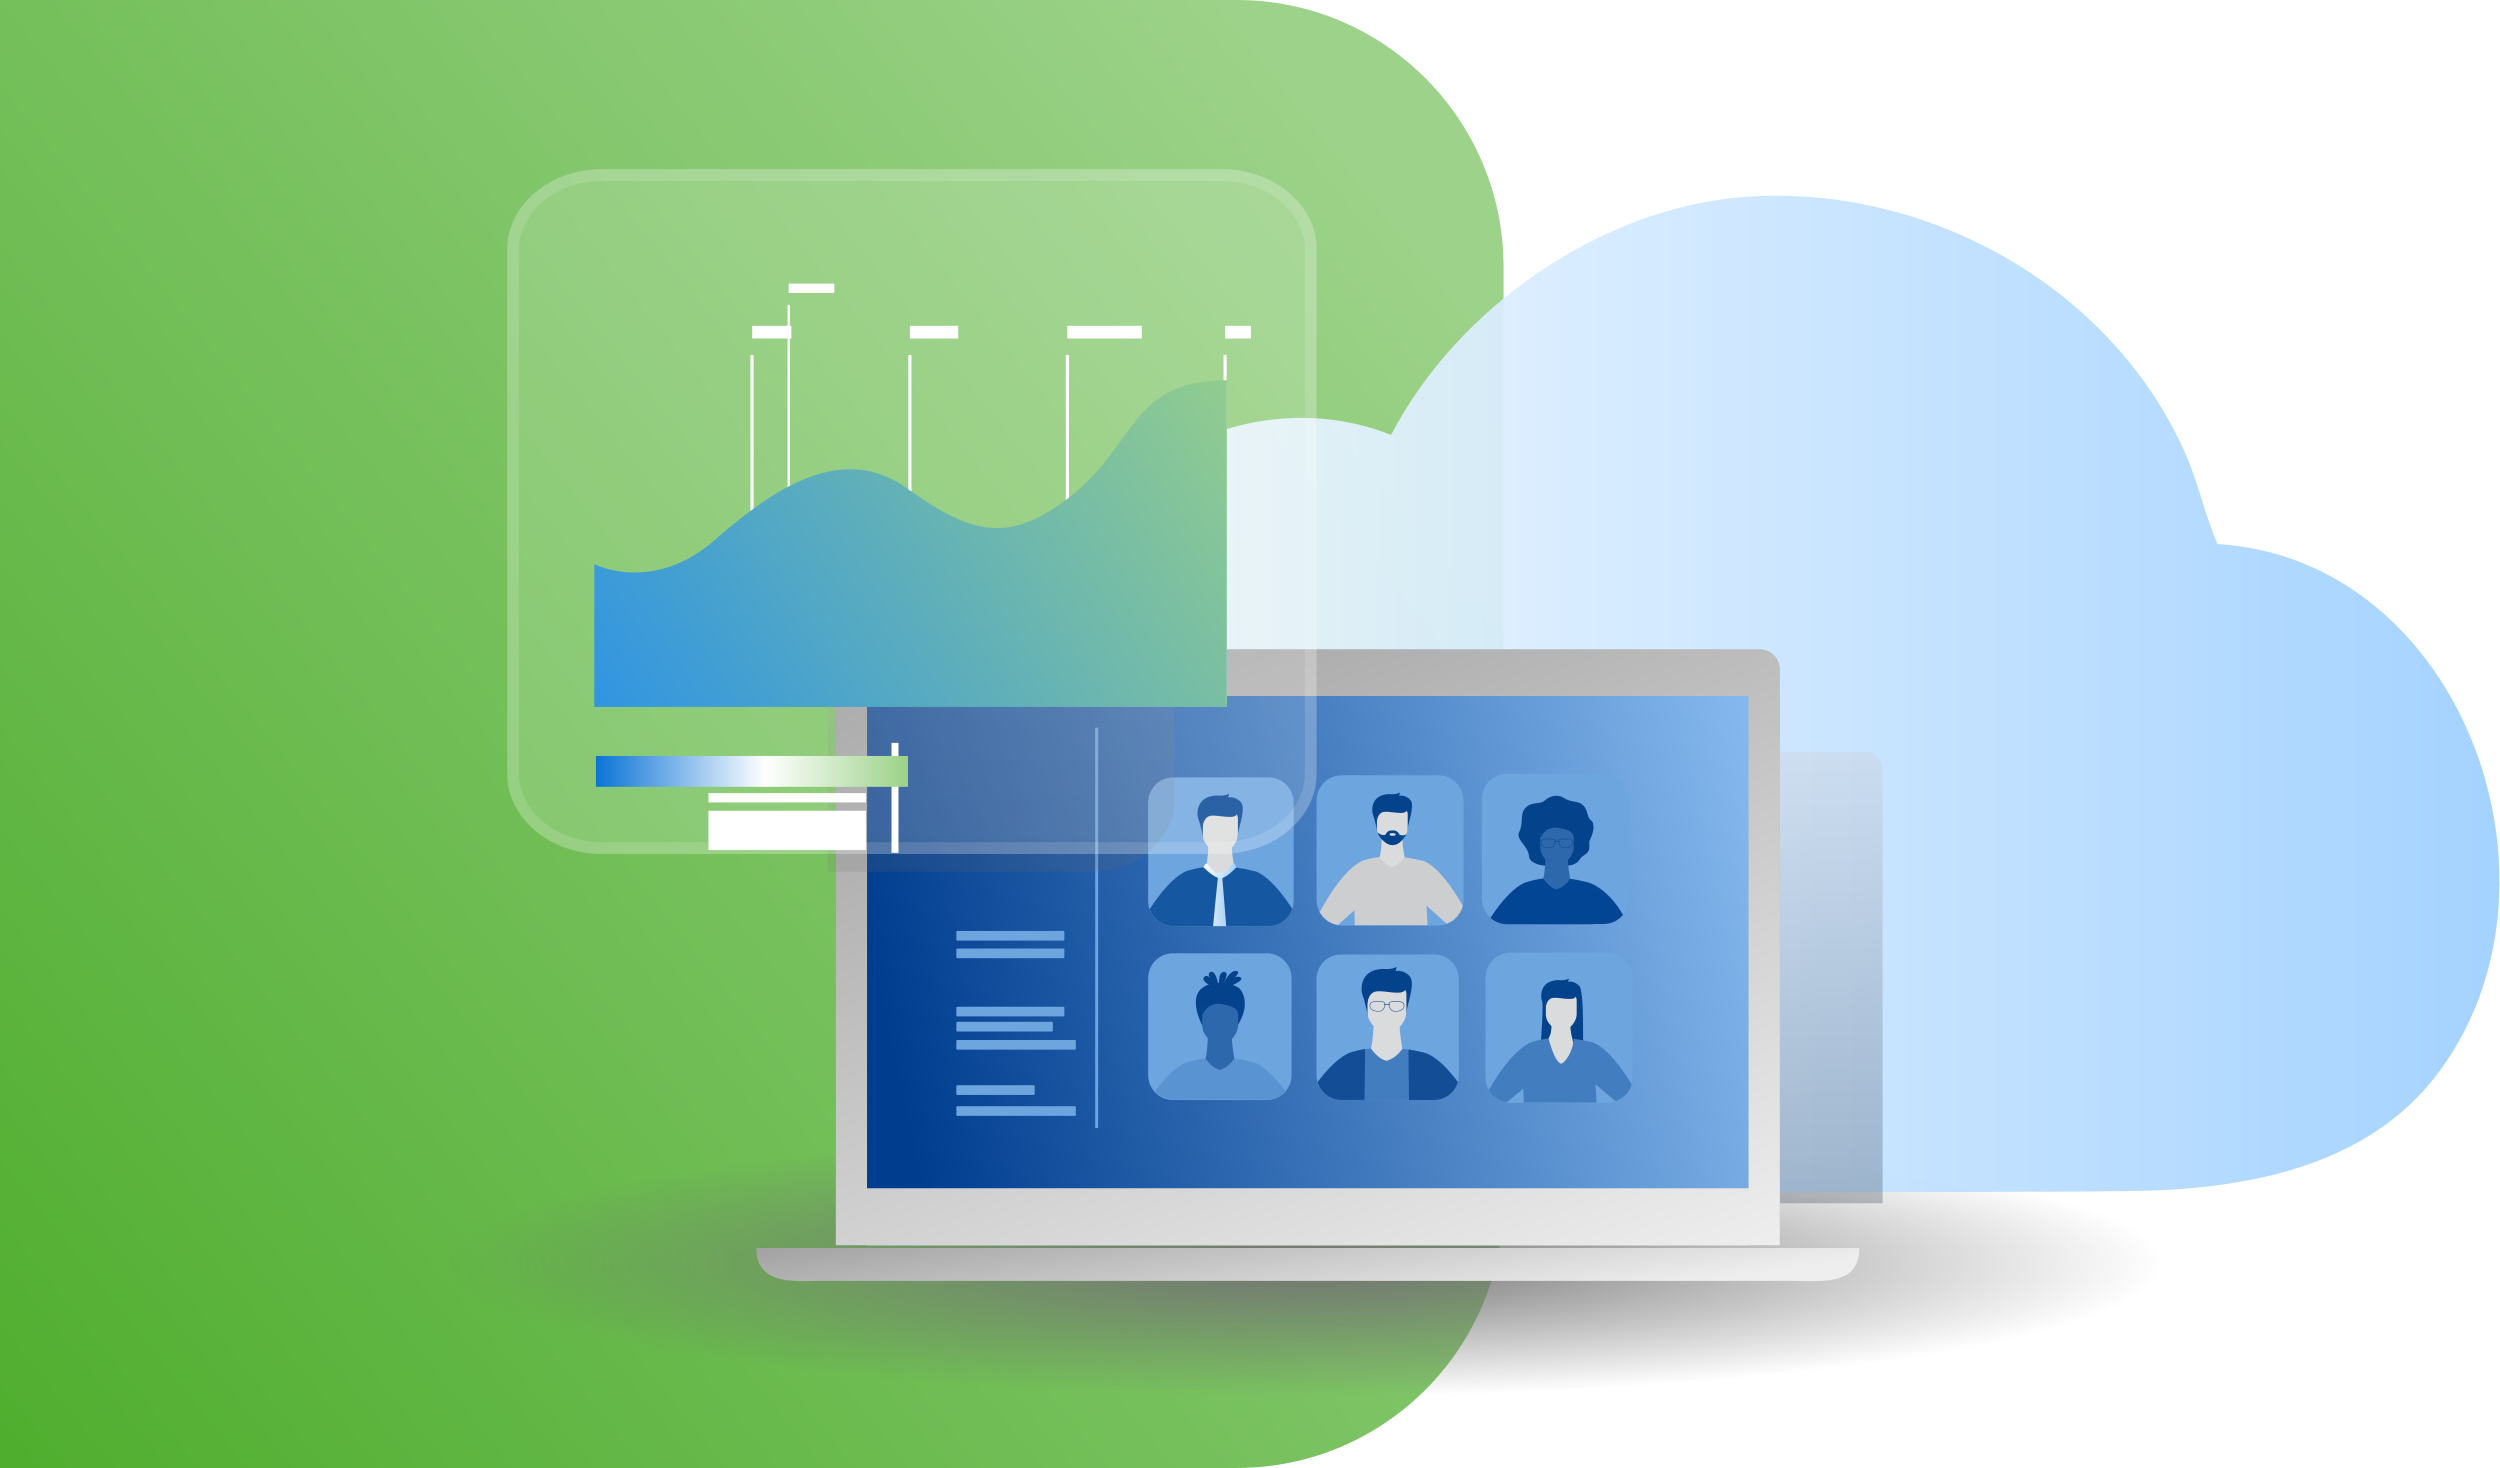 <svg xmlns="http://www.w3.org/2000/svg" width="281" height="165" viewBox="0 0 281 165" fill="none"><path d="M0 0H139C155.569 0 169 13.431 169 30V135C169 151.569 155.569 165 139 165H0V0Z" fill="url(#paint0_linear_438_1624)"></path><g style="mix-blend-mode:multiply" filter="url(#filter0_f_438_1624)"><ellipse cx="146.5" cy="142" rx="97.5" ry="15" fill="url(#paint1_radial_438_1624)"></ellipse></g><path d="M196.061 22.135C216.281 20.618 237.189 31.974 245.609 50.922C247.089 54.239 247.796 57.844 249.257 61.155C276.942 62.823 290.223 99.885 273.696 121.06C266.283 130.557 253.937 133.446 241.565 133.827C230.172 134.169 142.768 133.913 135.03 133.827C124.761 133.716 114.57 127.575 107.884 119.707C93.33 102.597 98.328 74.382 120.574 67.302C123.164 51.027 141.684 43.021 156.354 48.886C163.851 34.502 180.014 23.337 196.061 22.135Z" fill="url(#paint2_linear_438_1624)" fill-opacity="0.93"></path><g style="mix-blend-mode:multiply" clip-path="url(#clip0_438_1624)"><g style="mix-blend-mode:multiply"><path d="M211.605 146.04V86.568C211.605 85.42 210.684 84.489 209.539 84.489H115.29C114.149 84.489 113.224 85.42 113.224 86.568V146.036H211.605V146.04Z" fill="url(#paint3_linear_438_1624)" fill-opacity="0.27"></path></g></g><g clip-path="url(#clip1_438_1624)"><path d="M97.453 76.609C97.453 75.24 98.547 74.133 99.891 74.133H194.11C195.457 74.133 196.547 75.244 196.547 76.609V139.965H97.453V76.609Z" fill="white"></path><path d="M97.288 134.984V75.254H196.712V134.984H97.288Z" fill="url(#paint4_linear_438_1624)"></path><path d="M200.048 139.965V75.262C200.048 74.013 199.055 73 197.821 73H96.179C94.95 73 93.952 74.013 93.952 75.262V139.961H200.048V139.965ZM97.453 133.575V78.217H196.551V133.575H97.453Z" fill="url(#paint5_linear_438_1624)"></path><path d="M200.048 139.965V75.262C200.048 74.013 199.055 73 197.821 73H96.179C94.95 73 93.952 74.013 93.952 75.262V139.961H200.048V139.965ZM97.453 133.575V78.217H196.551V133.575H97.453Z" fill="url(#paint6_linear_438_1624)"></path><path d="M85.006 140.276C85.006 144.355 89.059 144.035 92.079 143.969H201.519C205.217 144.035 208.993 144.355 208.993 140.276H85.006Z" fill="url(#paint7_linear_438_1624)"></path><g clip-path="url(#clip2_438_1624)"><path d="M145.407 90.239V101.237C145.407 101.563 145.352 101.876 145.254 102.169C144.914 103.172 144.045 103.921 142.988 104.069C142.863 104.087 142.738 104.096 142.609 104.096H131.846C130.633 104.096 129.6 103.306 129.213 102.205C129.105 101.903 129.048 101.577 129.048 101.239V90.241C129.048 88.664 130.3 87.382 131.846 87.382H142.609C144.152 87.382 145.407 88.662 145.407 90.241V90.239Z" fill="#6DA5DF"></path><path d="M135.823 94.962C135.823 94.962 135.769 96.684 135.554 97.454L133.847 98.671L140.271 99.653L138.739 97.49C138.739 97.49 138.277 95.181 138.52 94.326C138.763 93.472 135.826 94.959 135.826 94.959L135.823 94.962Z" fill="#DADBDC"></path><path d="M135.243 94.188C135.243 94.188 134.935 92.61 134.718 92.134C134.501 91.657 134.322 89.525 136.712 89.416C136.712 89.416 137.629 89.525 138.133 89.214C138.133 89.214 138.133 89.528 138.008 89.637C138.008 89.637 138.835 89.436 139.481 90.17C140.129 90.903 139.05 93.476 139.105 94.082L135.245 94.19L135.243 94.188Z" fill="#034595"></path><path d="M137.17 95.939C136.476 95.926 135.199 94.984 135.199 93.814V91.991C135.199 91.563 135.491 91.214 135.847 91.214H138.492C138.849 91.214 139.14 91.563 139.14 91.991V93.711C139.14 94.937 137.966 95.953 137.17 95.939Z" fill="#DADBDC"></path><path d="M135.199 92.963C135.199 92.963 135.204 91.867 136.053 91.7C136.902 91.532 138.802 92.234 139.072 91.436C139.341 90.637 135.399 90.65 135.199 91.16C135 91.671 135.199 92.966 135.199 92.966V92.963Z" fill="#034595"></path><path d="M141.199 97.975C141.199 97.975 141.199 97.975 141.197 97.975C141.018 97.908 140.924 97.899 140.924 97.899C140.225 97.722 139.564 97.597 138.947 97.516C138.877 97.507 138.807 97.498 138.739 97.489C138.316 98.062 137.979 98.324 137.625 98.505C137.546 98.545 137.467 98.581 137.386 98.617C137.316 98.648 137.244 98.677 137.169 98.706C137.075 98.693 136.986 98.668 136.896 98.637C136.845 98.619 136.795 98.597 136.745 98.572C136.066 98.246 135.552 97.474 135.552 97.454C135.458 97.463 135.364 97.474 135.276 97.485C134.473 97.588 133.928 97.74 133.691 97.814C133.641 97.82 131.892 98.067 129.215 102.201C129.602 103.304 130.635 104.091 131.848 104.091H142.611C142.74 104.091 142.867 104.082 142.99 104.064C144.047 103.919 144.916 103.17 145.256 102.165C143.229 99.02 141.777 98.187 141.199 97.97V97.975Z" fill="#1557A1"></path><path d="M136.815 98.635C136.846 98.664 136.857 98.677 136.889 98.702C136.878 98.796 136.863 98.941 136.841 99.131C136.741 100.069 136.528 102.071 136.353 104.096H137.828C137.673 102.147 137.515 100.199 137.434 99.221C137.419 99.02 137.404 98.859 137.395 98.749C137.437 98.718 137.478 98.68 137.518 98.639C138.15 98.38 138.945 97.521 138.945 97.521C138.949 97.183 138.645 96.977 138.645 96.977L137.712 98.071C137.712 98.071 137.706 98.071 137.702 98.069C137.288 98.026 136.618 98.093 136.618 98.093H136.605L135.639 97.035C135.639 97.035 135.355 97.156 135.274 97.487C135.274 97.487 136.088 98.344 136.793 98.621" fill="url(#paint8_linear_438_1624)" fill-opacity="0.93"></path><path d="M164.504 90.027V101.141C164.504 101.391 164.473 101.635 164.414 101.868C164.184 102.772 163.538 103.501 162.698 103.834C162.665 103.848 162.634 103.859 162.601 103.87C162.312 103.973 162.002 104.029 161.68 104.029H150.805C150.662 104.029 150.52 104.018 150.382 103.998C149.502 103.863 148.754 103.313 148.336 102.55C148.108 102.134 147.977 101.653 147.977 101.143V90.029C147.977 88.434 149.242 87.141 150.803 87.141H161.678C163.238 87.141 164.504 88.434 164.504 90.029V90.027Z" fill="#6DA5DF"></path><path d="M155.314 94.132C155.314 94.132 155.266 95.644 155.078 96.322L153.578 97.391L159.224 98.255L157.877 96.353C157.877 96.353 157.47 94.324 157.685 93.575C157.897 92.825 155.316 94.132 155.316 94.132H155.314Z" fill="#DADBDC"></path><path d="M154.804 93.451C154.804 93.451 154.533 92.067 154.342 91.646C154.152 91.225 153.994 89.355 156.096 89.257C156.096 89.257 156.901 89.353 157.343 89.08C157.343 89.08 157.343 89.355 157.234 89.451C157.234 89.451 157.961 89.275 158.53 89.919C159.099 90.566 158.151 92.825 158.199 93.358L154.806 93.451H154.804Z" fill="#04438C"></path><path d="M158.228 91.521V93.033C158.228 93.286 158.171 93.527 158.074 93.751C157.908 94.136 157.626 94.465 157.317 94.686C157.043 94.883 156.748 94.995 156.496 94.99C156.277 94.986 155.993 94.876 155.717 94.691C155.345 94.44 154.992 94.049 154.841 93.588V93.581L154.833 93.561C154.789 93.42 154.765 93.275 154.765 93.123V91.521C154.765 91.145 155.021 90.838 155.334 90.838H157.659C157.972 90.838 158.228 91.145 158.228 91.521Z" fill="#DADBDC"></path><path d="M159.797 96.718C159.797 96.718 158.471 96.427 157.878 96.356C157.354 97.067 156.978 97.257 156.498 97.452C155.728 97.342 155.078 96.347 155.078 96.324C154.239 96.414 153.672 96.595 153.443 96.669C153.388 96.675 151.337 96.969 148.336 102.514C148.754 103.28 149.5 103.828 150.382 103.962C150.77 103.62 151.599 102.884 152.25 102.306C152.243 102.492 152.241 102.662 152.245 102.81C152.256 103.208 152.269 103.602 152.278 103.995H160.463C160.447 103.796 160.434 103.602 160.426 103.418C160.397 102.843 160.371 102.318 160.347 101.839C160.347 101.834 160.347 101.83 160.347 101.825C160.347 101.821 160.347 101.816 160.347 101.81C160.465 101.915 160.607 102.04 160.76 102.177C160.791 102.203 160.822 102.233 160.855 102.259C160.881 102.284 160.909 102.309 160.938 102.333C160.977 102.367 161.014 102.4 161.054 102.436C161.124 102.499 161.194 102.561 161.266 102.624C161.299 102.653 161.332 102.682 161.365 102.711C161.382 102.727 161.4 102.743 161.417 102.758C161.437 102.776 161.457 102.794 161.478 102.812C161.494 102.825 161.509 102.839 161.524 102.852C161.559 102.884 161.594 102.915 161.63 102.946C161.658 102.971 161.686 102.998 161.715 103.022C161.739 103.042 161.763 103.065 161.785 103.085C161.87 103.161 161.956 103.237 162.037 103.309C162.069 103.338 162.102 103.367 162.133 103.394C162.166 103.423 162.199 103.452 162.231 103.481C162.253 103.501 162.277 103.521 162.299 103.541C162.31 103.55 162.319 103.559 162.33 103.568C162.365 103.599 162.398 103.629 162.428 103.655C162.461 103.684 162.494 103.714 162.525 103.74C162.538 103.752 162.551 103.763 162.562 103.774C162.575 103.785 162.588 103.799 162.601 103.808C162.634 103.796 162.665 103.785 162.698 103.772C163.538 103.441 164.184 102.709 164.414 101.805C161.603 96.861 159.797 96.713 159.797 96.713V96.718Z" fill="#CDCECF"></path><path d="M154.767 92.377C154.767 92.377 154.769 91.415 155.515 91.266C156.262 91.118 157.932 91.735 158.169 91.033C158.405 90.33 154.94 90.344 154.767 90.791C154.592 91.239 154.767 92.377 154.767 92.377Z" fill="#04438C"></path><path d="M157.317 94.02V94.686C157.043 94.883 156.748 94.995 156.496 94.991C156.277 94.986 155.993 94.877 155.717 94.691V94.02C155.717 93.648 156.015 93.344 156.378 93.344H156.654C157.017 93.344 157.315 93.648 157.315 94.02H157.317Z" fill="#04438C"></path><path d="M158.074 93.751C157.761 94.478 157.032 94.999 156.496 94.991C155.982 94.982 155.104 94.389 154.841 93.588V93.581L154.833 93.561C154.833 93.561 155.384 94.042 155.75 93.805H157.284C157.284 93.805 157.685 94.04 158.072 93.751H158.074Z" fill="#04438C"></path><path d="M183.493 109.962V121.076C183.493 121.326 183.463 121.57 183.404 121.803C183.174 122.707 182.528 123.436 181.687 123.769C181.655 123.783 181.624 123.794 181.591 123.805C181.302 123.908 180.991 123.964 180.669 123.964H169.794C169.652 123.964 169.51 123.953 169.372 123.933C168.492 123.798 167.743 123.248 167.325 122.485C167.098 122.069 166.966 121.588 166.966 121.078V109.964C166.966 108.369 168.232 107.076 169.792 107.076H180.667C182.228 107.076 183.493 108.369 183.493 109.964V109.962Z" fill="#6DA5DF"></path><path d="M173.126 118.148C173.126 118.148 173.522 112.975 173.334 112.555C173.143 112.134 172.986 110.264 175.087 110.166C175.087 110.166 175.893 110.262 176.335 109.989C176.335 109.989 176.335 110.264 176.226 110.36C176.226 110.36 176.952 110.183 177.521 110.828C178.091 111.474 177.902 117.461 177.948 117.993L173.128 118.148H173.126Z" fill="#04438C"></path><path d="M156.682 93.937H156.352C156.275 93.937 156.179 93.81 156.179 93.734C156.179 93.734 156.275 93.655 156.352 93.655H156.682C156.759 93.655 156.868 93.72 156.886 93.765C156.886 93.765 156.84 93.937 156.682 93.937Z" fill="#DADBDC"></path><path d="M183.088 89.852V100.966C183.088 101.678 182.837 102.329 182.421 102.832C181.902 103.458 181.127 103.854 180.262 103.854H169.387C168.674 103.854 168.021 103.584 167.524 103.139C166.933 102.608 166.561 101.832 166.561 100.966V89.852C166.561 88.257 167.827 86.964 169.387 86.964H180.262C181.823 86.964 183.088 88.257 183.088 89.852Z" fill="#6DA5DF"></path><path d="M173.669 97.306C173.669 97.306 171.894 97.214 171.846 96.17C171.795 95.123 170.331 94.36 170.755 93.521C171.276 92.49 170.801 91.501 171.458 90.807C172.183 90.044 173.098 90.458 173.579 90.013C174.061 89.568 174.945 89.158 175.814 89.709C176.685 90.259 177.349 89.962 177.92 90.492C178.553 91.076 178.312 91.812 178.833 92.212C179.31 92.579 179.115 93.579 178.712 94.391C178.421 94.977 179.091 95.528 177.944 96.201C177.467 96.481 177.57 97.188 176.121 97.308C175.468 97.362 174.05 97.051 173.669 97.308V97.306Z" fill="#04438C"></path><path d="M173.724 96.378C173.724 96.378 173.671 98.013 173.468 98.745L171.848 99.899L177.948 100.832L176.493 98.778C176.493 98.778 176.053 96.586 176.285 95.776C176.515 94.966 173.726 96.378 173.726 96.378H173.724Z" fill="#2D68AD"></path><path d="M175 97.306C174.341 97.295 173.13 96.398 173.13 95.288V93.557C173.13 93.152 173.406 92.821 173.745 92.821H176.258C176.596 92.821 176.874 93.152 176.874 93.557V95.19C176.874 96.353 175.759 97.32 175.004 97.306H175Z" fill="#2D68AD"></path><path d="M178.566 99.197C177.828 99.007 177.134 98.857 176.493 98.781C175.926 99.548 175.521 99.754 175.002 99.964C174.17 99.846 173.468 98.772 173.468 98.747C172.561 98.841 171.951 99.038 171.701 99.118C171.701 99.118 171.701 99.118 171.699 99.118C171.627 99.127 170.005 99.385 167.527 103.168C168.024 103.615 168.676 103.884 169.389 103.884H179.12C179.12 103.884 179.12 103.866 179.12 103.857H180.267C181.131 103.857 181.906 103.459 182.425 102.834C180.685 99.778 178.57 99.199 178.57 99.199L178.566 99.197Z" fill="#034595"></path><path d="M173.13 94.259C173.13 94.259 173.588 92.834 175.085 93.056C176.582 93.277 176.712 93.606 176.871 93.984C177.031 94.364 177.338 92.597 177.338 92.597L175.571 92.06C175.571 92.06 173.435 92.308 173.279 92.675L173.126 93.042L173.13 94.259Z" fill="#04438C"></path><path d="M176.709 94.447C176.626 94.342 176.488 94.284 176.331 94.284H175.536C175.385 94.284 175.28 94.328 175.223 94.416C175.197 94.456 175.184 94.503 175.179 94.55C175.046 94.516 174.917 94.534 174.827 94.557C174.823 94.507 174.809 94.458 174.781 94.416C174.724 94.328 174.619 94.284 174.468 94.284H173.673C173.518 94.284 173.378 94.344 173.295 94.447C173.218 94.541 173.194 94.666 173.22 94.805C173.31 95.264 173.829 95.322 174.087 95.322C174.166 95.322 174.221 95.315 174.232 95.315C174.474 95.315 174.643 95.174 174.768 94.872C174.79 94.821 174.823 94.724 174.829 94.624C174.914 94.599 175.048 94.579 175.179 94.617C175.184 94.72 175.219 94.821 175.241 94.874C175.365 95.176 175.534 95.317 175.777 95.317C175.788 95.317 175.843 95.324 175.921 95.324C176.18 95.324 176.696 95.266 176.788 94.807C176.815 94.668 176.788 94.545 176.714 94.449L176.709 94.447ZM174.772 94.639C174.763 94.731 174.733 94.816 174.717 94.852C174.604 95.132 174.448 95.264 174.229 95.264H174.225C174.225 95.264 174.008 95.29 173.785 95.243C173.489 95.183 173.317 95.031 173.271 94.796C173.246 94.673 173.268 94.566 173.334 94.483C173.408 94.391 173.531 94.337 173.671 94.337H174.466C174.599 94.337 174.689 94.373 174.735 94.445C174.759 94.481 174.77 94.525 174.772 94.57C174.733 94.584 174.707 94.595 174.702 94.597C174.687 94.604 174.68 94.624 174.687 94.639C174.691 94.651 174.704 94.657 174.715 94.657C174.72 94.657 174.724 94.657 174.728 94.655C174.728 94.655 174.746 94.648 174.77 94.639H174.772ZM176.734 94.794C176.688 95.029 176.515 95.181 176.219 95.241C175.994 95.288 175.781 95.264 175.779 95.261H175.777C175.558 95.261 175.403 95.132 175.289 94.85C175.273 94.814 175.241 94.724 175.234 94.633C175.249 94.639 175.265 94.646 175.28 94.653C175.295 94.662 175.315 94.655 175.322 94.639C175.33 94.624 175.322 94.604 175.309 94.597C175.284 94.584 175.258 94.572 175.234 94.563C175.236 94.519 175.247 94.478 175.271 94.442C175.317 94.371 175.409 94.335 175.541 94.335H176.335C176.475 94.335 176.6 94.389 176.672 94.481C176.738 94.561 176.76 94.671 176.736 94.794H176.734Z" fill="#04438C"></path><path d="M163.974 110.082V120.841C163.974 121.109 163.937 121.369 163.867 121.615C163.549 122.74 162.56 123.572 161.371 123.633C161.327 123.635 161.281 123.637 161.238 123.637H150.711C150.691 123.637 150.673 123.637 150.654 123.637C150.636 123.637 150.616 123.637 150.599 123.637C149.406 123.59 148.41 122.76 148.086 121.635C148.014 121.384 147.974 121.118 147.974 120.843V110.085C147.974 108.541 149.198 107.288 150.708 107.288H161.235C162.746 107.288 163.972 108.541 163.972 110.085L163.974 110.082Z" fill="#6DA5DF"></path><path d="M154.399 115.067C154.399 115.067 154.338 116.98 154.099 117.837L152.204 119.188L159.342 120.28L157.639 117.875C157.639 117.875 157.124 115.309 157.394 114.36C157.663 113.411 154.399 115.065 154.399 115.065V115.067Z" fill="#DADBDC"></path><path d="M153.753 114.205C153.753 114.205 153.41 112.454 153.171 111.924C152.932 111.393 152.731 109.026 155.388 108.903C155.388 108.903 156.406 109.026 156.967 108.68C156.967 108.68 156.967 109.026 156.827 109.149C156.827 109.149 157.746 108.926 158.464 109.742C159.182 110.559 157.985 113.416 158.044 114.089L153.755 114.208L153.753 114.205Z" fill="#04438C"></path><path d="M155.894 116.152C155.124 116.138 153.705 115.089 153.705 113.791V111.765C153.705 111.29 154.029 110.903 154.423 110.903H157.363C157.759 110.903 158.081 111.29 158.081 111.765V113.675C158.081 115.038 156.776 116.167 155.892 116.149L155.894 116.152Z" fill="#DADBDC"></path><path d="M153.705 112.848C153.705 112.848 153.71 111.631 154.653 111.443C155.596 111.255 157.709 112.036 158.007 111.147C158.306 110.259 153.924 110.275 153.705 110.841C153.484 111.407 153.705 112.845 153.705 112.845V112.848Z" fill="#04438C"></path><path d="M160.701 123.635H150.711C150.691 123.635 150.674 123.635 150.654 123.635C150.906 121.298 151.448 118.476 151.882 118.291C151.882 118.291 151.932 118.273 152.026 118.242H152.029C152.254 118.17 152.736 118.034 153.434 117.924H153.438C153.64 117.893 153.859 117.863 154.095 117.839C154.095 117.868 154.916 119.094 155.89 119.233C156.496 118.989 156.971 118.778 157.635 117.879C157.853 117.906 158.077 117.935 158.307 117.973C158.863 118.06 159.449 118.179 160.062 118.338C160.134 118.356 160.209 118.376 160.281 118.396C160.31 118.403 160.338 118.412 160.369 118.418C160.369 118.418 160.375 118.45 160.393 118.633C160.43 119.049 160.52 120.246 160.697 123.64L160.701 123.635Z" fill="#427DC0"></path><path d="M151.963 118.253C151.963 118.253 151.958 118.253 151.956 118.253C151.919 118.262 151.869 118.275 151.803 118.298C151.798 118.298 151.794 118.3 151.792 118.302C151.788 118.302 151.785 118.304 151.783 118.304C151.779 118.304 151.777 118.304 151.777 118.304C151.249 118.49 149.929 119.175 148.088 121.626C148.412 122.75 149.408 123.58 150.601 123.629C150.619 123.629 150.638 123.629 150.656 123.629C150.676 123.629 150.693 123.629 150.713 123.629H153.366C153.394 121.902 153.414 120.398 153.427 119.369C153.434 118.915 153.436 118.553 153.44 118.302C153.442 118.052 153.445 117.915 153.445 117.915H153.44C152.917 117.98 152.276 118.154 151.967 118.244L151.963 118.253Z" fill="#124D96"></path><path d="M160.373 118.416C160.239 118.364 160.147 118.344 160.101 118.335C159.749 118.244 158.952 118.049 158.313 117.971C158.313 117.986 158.313 118.297 158.32 118.834C158.322 119.179 158.326 119.617 158.331 120.127C158.339 121.08 158.352 122.288 158.37 123.637H161.24C161.286 123.637 161.329 123.637 161.373 123.633C162.562 123.575 163.551 122.74 163.869 121.615C162.146 119.309 160.914 118.619 160.375 118.416H160.373Z" fill="#124D96"></path><path d="M157.755 112.747C157.663 112.633 157.514 112.568 157.343 112.568H156.479C156.314 112.568 156.198 112.617 156.137 112.711C156.109 112.756 156.093 112.805 156.089 112.857C155.944 112.821 155.802 112.839 155.704 112.863C155.699 112.81 155.684 112.756 155.653 112.709C155.592 112.613 155.476 112.566 155.312 112.566H154.447C154.276 112.566 154.125 112.631 154.036 112.745C153.952 112.848 153.926 112.982 153.955 113.134C154.053 113.633 154.616 113.698 154.898 113.698C154.986 113.698 155.045 113.691 155.056 113.691C155.318 113.691 155.504 113.537 155.638 113.208C155.662 113.152 155.697 113.047 155.704 112.937C155.798 112.913 155.94 112.888 156.085 112.928C156.089 113.042 156.126 113.15 156.15 113.208C156.286 113.537 156.47 113.691 156.733 113.691C156.743 113.691 156.805 113.698 156.89 113.698C157.17 113.698 157.735 113.633 157.834 113.134C157.864 112.982 157.834 112.848 157.753 112.745L157.755 112.747ZM155.645 112.957C155.636 113.056 155.601 113.15 155.585 113.188C155.461 113.492 155.292 113.635 155.054 113.635H155.049C155.049 113.635 154.813 113.664 154.57 113.613C154.248 113.546 154.06 113.382 154.009 113.125C153.983 112.991 154.007 112.875 154.077 112.785C154.158 112.684 154.292 112.626 154.445 112.626H155.31C155.454 112.626 155.553 112.667 155.605 112.745C155.631 112.785 155.642 112.832 155.647 112.881C155.603 112.897 155.575 112.908 155.57 112.91C155.553 112.919 155.546 112.94 155.553 112.957C155.559 112.971 155.57 112.978 155.583 112.978C155.588 112.978 155.592 112.978 155.596 112.975C155.596 112.975 155.614 112.966 155.642 112.957H155.645ZM157.781 113.125C157.731 113.38 157.542 113.546 157.221 113.613C156.975 113.664 156.743 113.635 156.741 113.635H156.737C156.498 113.635 156.33 113.492 156.205 113.188C156.19 113.148 156.152 113.051 156.146 112.951C156.163 112.957 156.179 112.964 156.194 112.973C156.212 112.982 156.231 112.975 156.24 112.96C156.249 112.942 156.242 112.922 156.227 112.913C156.201 112.897 156.172 112.886 156.144 112.877C156.148 112.83 156.159 112.785 156.185 112.745C156.236 112.667 156.336 112.626 156.479 112.626H157.343C157.496 112.626 157.63 112.684 157.711 112.785C157.783 112.875 157.805 112.993 157.779 113.125H157.781Z" fill="#034595"></path><path d="M145.175 109.973V120.817C145.175 121.559 144.895 122.235 144.435 122.736C143.931 123.289 143.213 123.633 142.419 123.633H131.809C130.99 123.633 130.257 123.269 129.751 122.689C129.315 122.19 129.053 121.535 129.053 120.814V109.971C129.053 108.414 130.287 107.154 131.809 107.154H142.419C143.942 107.154 145.177 108.416 145.177 109.971L145.175 109.973Z" fill="#6DA5DF"></path><path d="M135.134 115.264C135.134 115.264 133.595 112.409 135.007 111.149C136.419 109.89 138.905 110.642 139.363 111.149C139.82 111.657 140.429 113.102 139.166 115.158L135.134 115.264Z" fill="#04438C"></path><path d="M135.771 116.438C135.771 116.438 135.716 118.201 135.495 118.991L133.748 120.237L140.324 121.244L138.756 119.029C138.756 119.029 138.284 116.667 138.531 115.792C138.778 114.917 135.771 116.441 135.771 116.441V116.438Z" fill="#2D68AD"></path><path d="M137.15 117.439C136.441 117.425 135.134 116.461 135.134 115.264V113.398C135.134 112.962 135.431 112.604 135.797 112.604H138.505C138.868 112.604 139.168 112.962 139.168 113.398V115.159C139.168 116.414 137.966 117.454 137.152 117.439H137.15Z" fill="#2D68AD"></path><path d="M144.533 122.682C144.03 123.235 143.312 123.579 142.517 123.579H131.907C131.088 123.579 130.355 123.215 129.849 122.635C132.124 119.548 133.564 119.353 133.601 119.349C133.871 119.264 134.523 119.069 135.501 118.966C135.501 118.993 136.263 120.134 137.161 120.259C137.719 120.033 138.137 119.812 138.748 118.984C139.439 119.067 140.208 119.23 141.002 119.434V119.429C141.002 119.429 142.349 119.774 144.531 122.68L144.533 122.682Z" fill="#5A93D1"></path><path d="M135.134 114.154C135.134 114.154 135.626 112.617 137.242 112.857C138.855 113.096 138.995 113.45 139.168 113.857C139.339 114.266 139.672 112.362 139.672 112.362L137.767 111.785C137.767 111.785 135.462 112.054 135.298 112.447L135.132 112.841L135.136 114.152L135.134 114.154Z" fill="#04438C"></path><path d="M137.016 111.181C137.016 111.181 135.311 109.597 136.042 109.257C136.773 108.919 137.016 111.181 137.016 111.181Z" fill="#04438C"></path><path d="M136.948 111.221C136.948 111.221 134.792 110.391 135.35 109.8C135.909 109.21 136.948 111.221 136.948 111.221Z" fill="#04438C"></path><path d="M137.091 111.268C137.091 111.268 136.738 109.226 137.59 109.239C138.441 109.255 137.091 111.268 137.091 111.268Z" fill="#04438C"></path><path d="M137.209 111.134C137.209 111.134 138.133 108.935 138.993 109.141C139.853 109.346 137.209 111.134 137.209 111.134Z" fill="#04438C"></path><path d="M137.163 111.268C137.163 111.268 138.634 109.407 139.407 109.843C140.179 110.279 137.163 111.268 137.163 111.268Z" fill="#04438C"></path><path d="M174.472 114.067C174.472 114.067 174.433 115.579 174.273 116.257L173.014 118.966L177.657 120.76L176.62 116.288C176.62 116.288 176.278 114.259 176.458 113.51C176.637 112.76 174.47 114.067 174.47 114.067H174.472Z" fill="#DADBDC"></path><path d="M177.219 112.429V113.942C177.219 114.195 177.162 114.436 177.066 114.66C176.9 115.045 176.617 115.374 176.309 115.595C176.035 115.792 175.74 115.904 175.488 115.899C175.269 115.895 174.984 115.785 174.709 115.599C174.336 115.349 173.984 114.957 173.833 114.497V114.49L173.824 114.47C173.78 114.329 173.756 114.183 173.756 114.031V112.429C173.756 112.054 174.012 111.747 174.325 111.747H176.65C176.963 111.747 177.219 112.054 177.219 112.429Z" fill="#DADBDC"></path><path d="M173.757 113.286C173.757 113.286 173.759 112.324 174.505 112.174C175.252 112.027 176.922 112.644 177.158 111.942C177.395 111.239 173.929 111.253 173.757 111.7C173.581 112.147 173.757 113.286 173.757 113.286Z" fill="#04438C"></path><path d="M178.787 117.101C178.787 117.101 177.46 116.828 176.867 116.761C176.871 118.031 175.978 119.382 175.499 119.566C174.728 119.463 174.067 116.752 174.067 116.731C173.229 116.814 172.662 116.986 172.432 117.056C172.377 117.063 170.326 117.335 167.325 122.541C167.743 123.257 168.49 123.774 169.372 123.899C169.759 123.579 170.589 122.888 171.239 122.344C171.233 122.519 171.23 122.678 171.235 122.817C171.246 123.19 171.259 123.559 171.268 123.928H179.452C179.437 123.74 179.424 123.559 179.415 123.387C179.387 122.848 179.36 122.356 179.336 121.906C179.336 121.902 179.336 121.897 179.336 121.895C179.336 121.89 179.336 121.886 179.336 121.881C179.454 121.98 179.597 122.098 179.75 122.226C179.781 122.251 179.811 122.277 179.844 122.304C179.87 122.327 179.899 122.349 179.927 122.374C179.967 122.405 180.004 122.438 180.043 122.47C180.113 122.528 180.183 122.586 180.256 122.646C180.288 122.673 180.321 122.702 180.354 122.729C180.372 122.745 180.389 122.758 180.407 122.774C180.426 122.79 180.446 122.808 180.468 122.825C180.483 122.839 180.499 122.85 180.514 122.863C180.549 122.893 180.584 122.922 180.619 122.951C180.647 122.975 180.676 122.998 180.704 123.022C180.728 123.042 180.753 123.063 180.774 123.081C180.86 123.152 180.945 123.224 181.026 123.291C181.059 123.318 181.092 123.344 181.122 123.371C181.155 123.398 181.188 123.427 181.221 123.454C181.243 123.474 181.267 123.492 181.289 123.51C181.3 123.519 181.309 123.526 181.319 123.535C181.355 123.564 181.387 123.591 181.418 123.617C181.451 123.644 181.484 123.673 181.514 123.698C181.527 123.709 181.541 123.718 181.552 123.729C181.565 123.74 181.578 123.752 181.591 123.761C181.624 123.749 181.654 123.738 181.687 123.727C182.528 123.416 183.174 122.729 183.403 121.881C180.593 117.242 178.787 117.103 178.787 117.103V117.101Z" fill="#427DC0"></path><path d="M123.267 126.769V81.827" stroke="#6DA5DF" stroke-width="0.333" stroke-miterlimit="10" stroke-linecap="round"></path><path d="M120.809 124.335H107.607C107.544 124.335 107.493 124.388 107.493 124.452V125.309C107.493 125.373 107.544 125.425 107.607 125.425H120.809C120.872 125.425 120.923 125.373 120.923 125.309V124.452C120.923 124.388 120.872 124.335 120.809 124.335Z" fill="#6DA5DF"></path><path d="M116.184 121.979H107.607C107.544 121.979 107.493 122.032 107.493 122.096V122.953C107.493 123.017 107.544 123.069 107.607 123.069H116.184C116.246 123.069 116.297 123.017 116.297 122.953V122.096C116.297 122.032 116.246 121.979 116.184 121.979Z" fill="#6DA5DF"></path><path d="M120.809 116.893H107.607C107.544 116.893 107.493 116.945 107.493 117.009V117.866C107.493 117.93 107.544 117.982 107.607 117.982H120.809C120.872 117.982 120.923 117.93 120.923 117.866V117.009C120.923 116.945 120.872 116.893 120.809 116.893Z" fill="#6DA5DF"></path><path d="M118.23 114.852H107.607C107.544 114.852 107.493 114.904 107.493 114.968V115.825C107.493 115.889 107.544 115.942 107.607 115.942H118.23C118.293 115.942 118.344 115.889 118.344 115.825V114.968C118.344 114.904 118.293 114.852 118.23 114.852Z" fill="#6DA5DF"></path><path d="M119.52 113.156H107.607C107.544 113.156 107.493 113.208 107.493 113.273V114.129C107.493 114.194 107.544 114.246 107.607 114.246H119.52C119.582 114.246 119.633 114.194 119.633 114.129V113.273C119.633 113.208 119.582 113.156 119.52 113.156Z" fill="#6DA5DF"></path><path d="M119.52 106.613H107.607C107.544 106.613 107.493 106.665 107.493 106.729V107.586C107.493 107.65 107.544 107.702 107.607 107.702H119.52C119.582 107.702 119.633 107.65 119.633 107.586V106.729C119.633 106.665 119.582 106.613 119.52 106.613Z" fill="#6DA5DF"></path><path d="M119.52 104.635H107.607C107.544 104.635 107.493 104.687 107.493 104.752V105.608C107.493 105.673 107.544 105.725 107.607 105.725H119.52C119.582 105.725 119.633 105.673 119.633 105.608V104.752C119.633 104.687 119.582 104.635 119.52 104.635Z" fill="#6DA5DF"></path></g><g clip-path="url(#clip3_438_1624)"><g style="mix-blend-mode:multiply"><path d="M122.484 97.989H60.516C55.268 97.989 51 94.408 51 90.004V37.985C51 33.581 55.268 30 60.516 30H122.484C127.732 30 132 33.581 132 37.985V89.991C132 94.394 127.732 97.976 122.484 97.976V97.989Z" fill="url(#paint9_linear_438_1624)" fill-opacity="0.16"></path></g></g></g><g clip-path="url(#clip4_438_1624)"><path d="M79.626 90.196H97.332V89.145H79.626V90.196Z" fill="white"></path><path d="M79.626 95.543H97.332V91.127H79.626V95.543Z" fill="white"></path><path d="M100.209 95.859H100.99V83.498H100.209V95.859Z" fill="white"></path><g filter="url(#filter1_b_438_1624)"><path d="M137.309 95.993H67.691C61.795 95.993 57 91.938 57 86.952V28.047C57 23.061 61.795 19.006 67.691 19.006H137.309C143.205 19.006 148 23.061 148 28.047V86.937C148 91.923 143.205 95.978 137.309 95.978V95.993Z" fill="white" fill-opacity="0.16"></path><path d="M136.642 95.312V95.327H67.691C62.054 95.327 57.666 91.47 57.666 86.952V28.047C57.666 23.529 62.054 19.672 67.691 19.672H137.309C142.946 19.672 147.334 23.529 147.334 28.047V86.937C147.334 91.455 142.946 95.312 137.309 95.312H136.642Z" stroke="white" stroke-opacity="0.13" stroke-width="1.333"></path></g><path d="M88.79 34.281H88.523V63.192H88.79V34.281Z" fill="white"></path><path d="M84.705 39.898H84.35V79.458H84.705V39.898Z" fill="white"></path><path d="M102.447 39.898H102.092V79.458H102.447V39.898Z" fill="white"></path><path d="M120.153 39.898H119.798V79.458H120.153V39.898Z" fill="white"></path><path d="M137.877 39.898H137.522V79.458H137.877V39.898Z" fill="white"></path><path d="M66.803 63.417C66.803 63.417 73.374 66.797 80.354 60.684C87.333 54.571 94.863 49.78 101.985 54.917C109.107 60.038 113.475 61.33 120.615 55.563C127.736 49.795 127.186 42.736 137.895 42.736V79.458H66.803V63.417Z" fill="url(#paint10_linear_438_1624)"></path><path d="M93.78 31.877H88.647V32.929H93.78V31.877Z" fill="white"></path><path d="M88.949 36.623H84.545V38.05H88.949V36.623Z" fill="white"></path><path d="M107.703 36.623H102.269V38.05H107.703V36.623Z" fill="white"></path><path d="M128.34 36.623H119.958V38.05H128.34V36.623Z" fill="white"></path><path d="M140.612 36.623H137.699V38.05H140.612V36.623Z" fill="white"></path><path d="M102.056 84.97H66.981V88.439H102.056V84.97Z" fill="url(#paint11_linear_438_1624)"></path></g><defs><filter id="filter0_f_438_1624" x="42.2" y="120.2" width="208.6" height="43.6" filterUnits="userSpaceOnUse" color-interpolation-filters="sRGB"><feGaussianBlur stdDeviation="3.4"></feGaussianBlur></filter><filter id="filter1_b_438_1624" x="49.8" y="11.806" width="105.4" height="91.387" filterUnits="userSpaceOnUse" color-interpolation-filters="sRGB"><feGaussianBlur stdDeviation="3.6"></feGaussianBlur></filter><linearGradient id="paint0_linear_438_1624" x1="144.581" y1="8.732" x2="-41.237" y2="157.681" gradientUnits="userSpaceOnUse"><stop stop-color="#9CD289"></stop><stop offset="1" stop-color="#45A922"></stop></linearGradient><radialGradient id="paint1_radial_438_1624" cx="0" cy="0" r="1" gradientUnits="userSpaceOnUse" gradientTransform="translate(146.5 142) scale(97.5 15)"><stop stop-color="#737373"></stop><stop offset="1" stop-color="#707070" stop-opacity="0"></stop></radialGradient><linearGradient id="paint2_linear_438_1624" x1="99.64" y1="77.994" x2="280.941" y2="77.994" gradientUnits="userSpaceOnUse"><stop stop-color="white"></stop><stop offset="1" stop-color="#9DCFFF"></stop></linearGradient><linearGradient id="paint3_linear_438_1624" x1="162.414" y1="84.489" x2="162.414" y2="146.04" gradientUnits="userSpaceOnUse"><stop stop-color="#D3C9C9"></stop><stop offset="1" stop-color="#001127"></stop></linearGradient><linearGradient id="paint4_linear_438_1624" x1="97.288" y1="105.119" x2="230.624" y2="75.832" gradientUnits="userSpaceOnUse"><stop stop-color="#003D8F"></stop><stop offset="0.887" stop-color="#9DCFFF"></stop></linearGradient><linearGradient id="paint5_linear_438_1624" x1="93.952" y1="106.48" x2="200.048" y2="106.48" gradientUnits="userSpaceOnUse"><stop stop-color="#8089C3"></stop><stop offset="0.1" stop-color="#8A99C5"></stop><stop offset="0.26" stop-color="#9EAAC7"></stop><stop offset="0.43" stop-color="#ADB7C8"></stop><stop offset="0.65" stop-color="#B5BEC9"></stop><stop offset="1" stop-color="#B8C1CA"></stop></linearGradient><linearGradient id="paint6_linear_438_1624" x1="163.51" y1="153.47" x2="129.205" y2="60.65" gradientUnits="userSpaceOnUse"><stop stop-color="#EEEEEE"></stop><stop offset="1" stop-color="#A0A0A0"></stop></linearGradient><linearGradient id="paint7_linear_438_1624" x1="206.766" y1="141.746" x2="204.1" y2="122.944" gradientUnits="userSpaceOnUse"><stop stop-color="#EEEEEE"></stop><stop offset="1" stop-color="#A0A0A0"></stop></linearGradient><linearGradient id="paint8_linear_438_1624" x1="135.276" y1="100.534" x2="138.947" y2="100.534" gradientUnits="userSpaceOnUse"><stop stop-color="white"></stop><stop offset="1" stop-color="#9DCFFF"></stop></linearGradient><linearGradient id="paint9_linear_438_1624" x1="91.5" y1="30" x2="91.5" y2="97.989" gradientUnits="userSpaceOnUse"><stop stop-color="#D3C9C9"></stop><stop offset="1" stop-color="#6D6868"></stop></linearGradient><linearGradient id="paint10_linear_438_1624" x1="51.004" y1="79.848" x2="135.288" y2="25.683" gradientUnits="userSpaceOnUse"><stop stop-color="#208BF0"></stop><stop offset="1" stop-color="#9AD187"></stop></linearGradient><linearGradient id="paint11_linear_438_1624" x1="66.981" y1="86.697" x2="102.056" y2="86.697" gradientUnits="userSpaceOnUse"><stop stop-color="#0A74D6"></stop><stop offset="0.543" stop-color="white"></stop><stop offset="1" stop-color="#9CD289"></stop></linearGradient><clipPath id="clip0_438_1624"><rect width="98.408" height="50.758" fill="white" transform="translate(113.224 84.489)"></rect></clipPath><clipPath id="clip1_438_1624"><rect width="124" height="71" fill="white" transform="translate(85 73)"></rect></clipPath><clipPath id="clip2_438_1624"><rect width="76" height="45" fill="white" transform="translate(107.493 81.798)"></rect></clipPath><clipPath id="clip3_438_1624"><rect width="39" height="25" fill="white" transform="translate(93 73)"></rect></clipPath><clipPath id="clip4_438_1624"><rect width="91" height="77" fill="white" transform="translate(57 19)"></rect></clipPath></defs></svg>